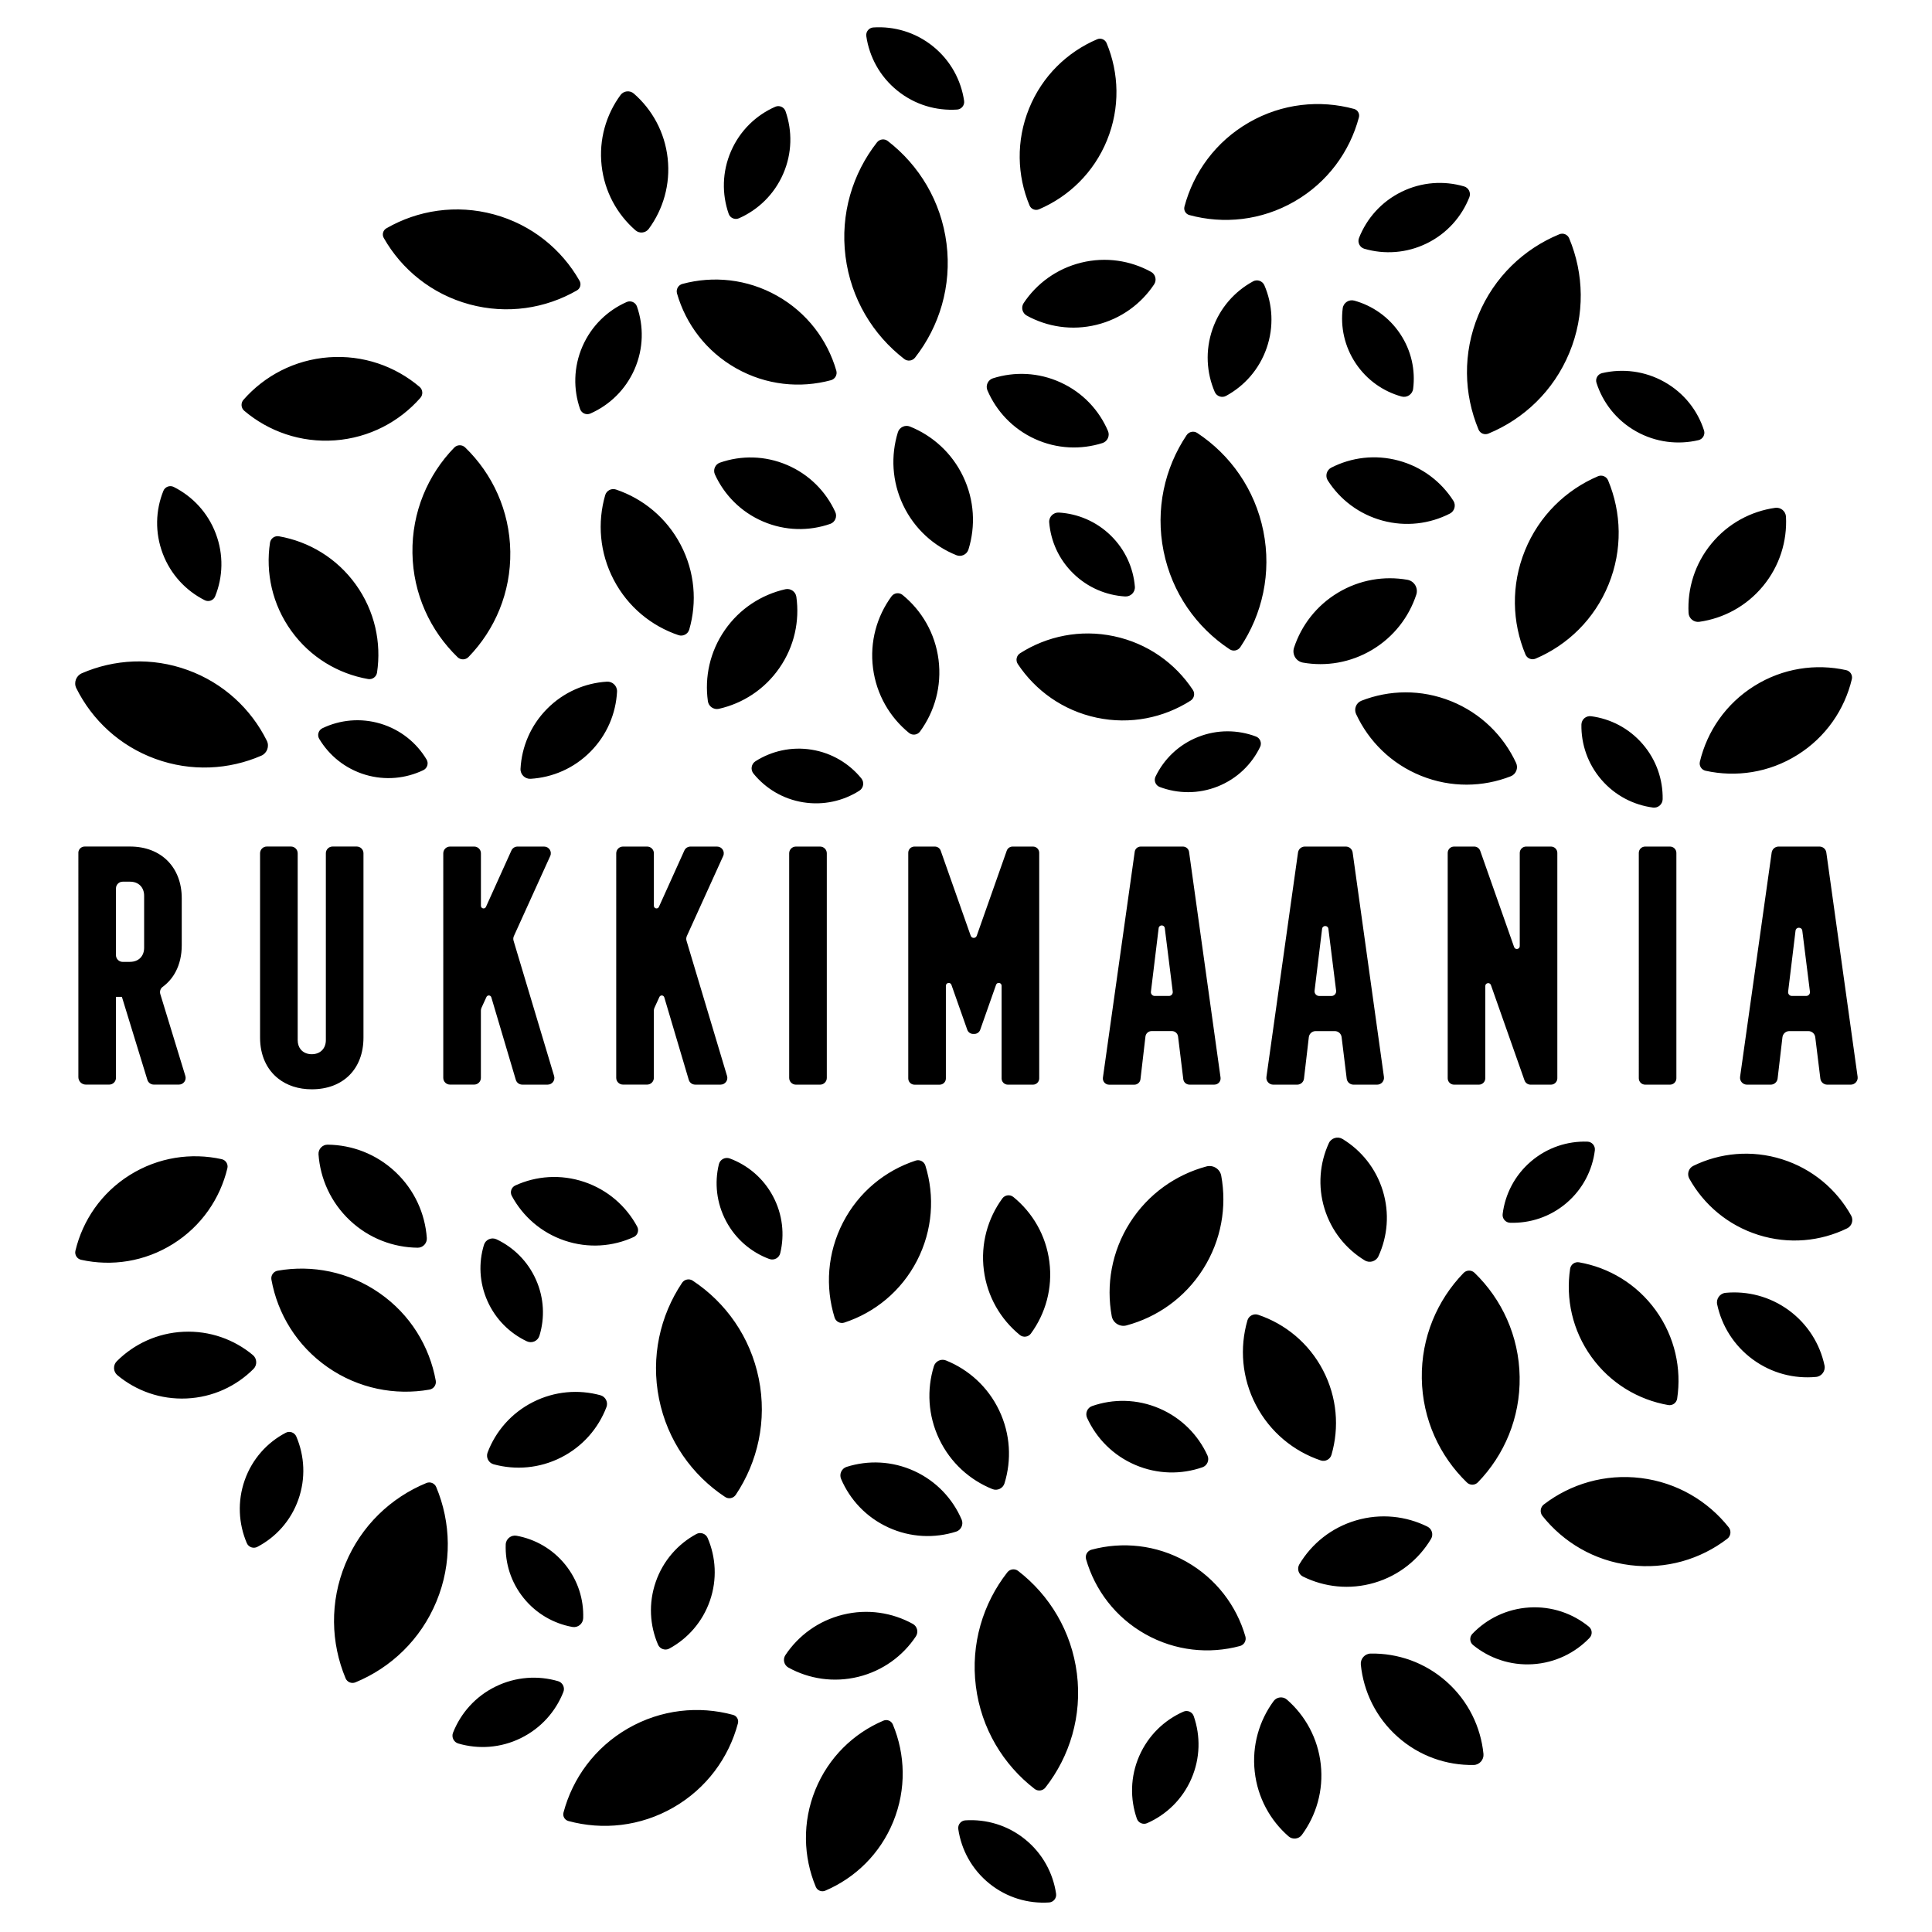 <svg version="1.1" id="Layer_1" xmlns="http://www.w3.org/2000/svg" xmlns:xlink="http://www.w3.org/1999/xlink" x="0px" y="0px"
	 viewBox="0 0 595.28 595.28" style="enable-background:new 0 0 595.28 595.28;" xml:space="preserve">
<style type="text/css">
	.st0{fill:#000000;}
</style>
<path class="st0" d="M24.14,262.78c0-1.08,0.87-1.95,1.95-1.95h13.98c4.78,0,8.76,1.59,11.55,4.38C54.4,268,56,271.98,56,276.76
	v14.48c0,3.09-0.65,5.84-1.86,8.14c-0.99,1.89-2.36,3.48-4.04,4.71c-0.69,0.5-0.95,1.41-0.7,2.22l7.71,25.2
	c0.41,1.33-0.59,2.67-1.98,2.67h-7.74c-0.91,0-1.71-0.59-1.98-1.46l-7.85-25.57h-1.83v24.96c0,1.14-0.93,2.07-2.07,2.07h-7.22
	c-1.27,0-2.29-1.03-2.29-2.29V262.78z M40.07,296.36c1.3,0,2.39-0.43,3.15-1.19c0.76-0.76,1.19-1.85,1.19-3.15v-16.02
	c0-1.3-0.43-2.39-1.19-3.15c-0.76-0.76-1.85-1.19-3.15-1.19h-2.27c-1.14,0-2.07,0.93-2.07,2.07v20.57c0,1.14,0.93,2.07,2.07,2.07
	H40.07z M80.13,319.72V262.9c0-1.14,0.93-2.07,2.07-2.07h7.45c1.14,0,2.07,0.93,2.07,2.07v57.58c0,1.14,0.33,2.11,0.92,2.85
	c0.76,0.94,1.95,1.49,3.42,1.49c1.28,0,2.35-0.42,3.1-1.15c0.79-0.76,1.24-1.87,1.24-3.19V262.9c0-1.14,0.93-2.07,2.07-2.07h7.45
	c1.14,0,2.07,0.93,2.07,2.07v56.81c0,4.83-1.57,8.81-4.34,11.58c-2.78,2.78-6.76,4.34-11.58,4.34c-4.14,0-7.68-1.19-10.36-3.32
	C82.18,329.53,80.13,325.14,80.13,319.72z M138.66,260.84h7.45c1.14,0,2.07,0.93,2.07,2.07v16.18c0,0.87,1.19,1.13,1.55,0.33
	l7.84-17.36c0.33-0.74,1.07-1.22,1.89-1.22h8.19c1.5,0,2.51,1.55,1.88,2.92l-11.19,24.65c-0.21,0.46-0.24,0.97-0.1,1.45l12.49,41.67
	c0.4,1.33-0.6,2.66-1.98,2.66h-7.84c-0.92,0-1.72-0.6-1.98-1.48l-7.54-25.41c-0.21-0.72-1.2-0.79-1.51-0.11l-1.52,3.32
	c-0.12,0.27-0.19,0.56-0.19,0.86v20.74c0,1.14-0.93,2.07-2.07,2.07h-7.45c-1.14,0-2.07-0.93-2.07-2.07V262.9
	C136.6,261.76,137.52,260.84,138.66,260.84z M191.95,260.84h7.45c1.14,0,2.07,0.93,2.07,2.07v16.18c0,0.87,1.19,1.13,1.55,0.33
	l7.84-17.36c0.33-0.74,1.07-1.22,1.89-1.22h8.19c1.5,0,2.51,1.55,1.88,2.92l-11.19,24.65c-0.21,0.46-0.24,0.97-0.1,1.45l12.49,41.67
	c0.4,1.33-0.6,2.66-1.98,2.66h-7.84c-0.92,0-1.72-0.6-1.98-1.48l-7.54-25.41c-0.21-0.72-1.2-0.79-1.51-0.11l-1.52,3.32
	c-0.12,0.27-0.19,0.56-0.19,0.86v20.74c0,1.14-0.93,2.07-2.07,2.07h-7.45c-1.14,0-2.07-0.93-2.07-2.07V262.9
	C189.88,261.76,190.8,260.84,191.95,260.84z M245.23,260.84h7.45c1.14,0,2.07,0.93,2.07,2.07v69.22c0,1.14-0.93,2.07-2.07,2.07
	h-7.45c-1.14,0-2.07-0.93-2.07-2.07V262.9C243.16,261.76,244.09,260.84,245.23,260.84z M281.76,260.84h6.28
	c0.81,0,1.54,0.51,1.81,1.28l9.24,26.2c0.31,0.88,1.55,0.88,1.86,0l9.24-26.2c0.27-0.77,1-1.28,1.81-1.28h6.28
	c1.06,0,1.92,0.86,1.92,1.92v69.52c0,1.06-0.86,1.92-1.92,1.92h-7.75c-1.06,0-1.92-0.86-1.92-1.92v-28.55
	c0-0.99-1.38-1.23-1.71-0.29l-4.88,13.85c-0.27,0.77-1,1.28-1.81,1.28h-0.37c-0.81,0-1.54-0.51-1.81-1.28l-4.88-13.84
	c-0.33-0.93-1.71-0.7-1.71,0.29v28.55c0,1.06-0.86,1.92-1.92,1.92h-7.75c-1.06,0-1.92-0.86-1.92-1.92v-69.52
	C279.84,261.69,280.7,260.84,281.76,260.84z M351.49,260.84h12.98c0.96,0,1.77,0.71,1.9,1.65l9.7,69.52
	c0.16,1.15-0.73,2.18-1.9,2.18h-7.68c-0.97,0-1.79-0.72-1.9-1.68l-1.61-13.14c-0.12-0.96-0.93-1.68-1.9-1.68h-6.25
	c-0.97,0-1.79,0.73-1.9,1.7l-1.53,13.12c-0.11,0.97-0.93,1.7-1.9,1.7h-7.77c-1.17,0-2.06-1.03-1.9-2.19l9.79-69.52
	C349.72,261.54,350.53,260.84,351.49,260.84z M361.34,305.55l-2.45-19.58c-0.14-1.11-1.75-1.11-1.89,0l-2.38,19.58
	c-0.09,0.7,0.46,1.32,1.17,1.32h4.38C360.87,306.88,361.42,306.26,361.34,305.55z M402.04,260.84h12.64c1.05,0,1.94,0.78,2.09,1.82
	l9.64,69.14c0.18,1.27-0.81,2.4-2.09,2.4h-7.29c-1.07,0-1.96-0.79-2.09-1.85l-1.57-12.8c-0.13-1.06-1.03-1.85-2.09-1.85h-5.91
	c-1.07,0-1.97,0.8-2.1,1.86l-1.49,12.78c-0.12,1.06-1.02,1.86-2.1,1.86h-7.38c-1.28,0-2.27-1.13-2.09-2.4l9.73-69.14
	C400.1,261.61,400.99,260.84,402.04,260.84z M411.68,305.24l-2.38-19.06c-0.14-1.14-1.8-1.14-1.94,0l-2.32,19.07
	c-0.11,0.87,0.57,1.63,1.44,1.63h3.76C411.12,306.88,411.79,306.11,411.68,305.24z M448.02,260.84h6.21c0.83,0,1.57,0.53,1.85,1.31
	l10.44,29.65c0.33,0.95,1.74,0.71,1.74-0.3v-28.7c0-1.08,0.88-1.96,1.96-1.96h7.66c1.08,0,1.96,0.88,1.96,1.96v69.44
	c0,1.08-0.88,1.96-1.96,1.96h-6.3c-0.83,0-1.57-0.52-1.85-1.31l-10.35-29.37c-0.33-0.95-1.74-0.71-1.74,0.3v28.42
	c0,1.08-0.88,1.96-1.96,1.96h-7.66c-1.08,0-1.96-0.88-1.96-1.96V262.8C446.06,261.71,446.94,260.84,448.02,260.84z M506.9,260.84
	h7.66c1.08,0,1.96,0.88,1.96,1.96v69.44c0,1.08-0.88,1.96-1.96,1.96h-7.66c-1.08,0-1.96-0.88-1.96-1.96V262.8
	C504.94,261.71,505.82,260.84,506.9,260.84z M548.01,260.84h12.6c1.06,0,1.97,0.78,2.11,1.84l9.64,69.09
	c0.18,1.28-0.82,2.43-2.11,2.43h-7.25c-1.08,0-1.99-0.8-2.12-1.87l-1.57-12.76c-0.13-1.07-1.04-1.87-2.12-1.87h-5.87
	c-1.08,0-1.99,0.81-2.12,1.88l-1.49,12.74c-0.13,1.07-1.04,1.88-2.12,1.88h-7.33c-1.3,0-2.29-1.15-2.11-2.43l9.73-69.09
	C546.05,261.62,546.95,260.84,548.01,260.84z M557.67,305.56l-2.35-18.79c-0.15-1.23-1.94-1.23-2.09,0l-2.28,18.79
	c-0.08,0.7,0.46,1.31,1.16,1.31h4.39C557.21,306.88,557.76,306.26,557.67,305.56z M365.62,134.07c0.73-1.08,2.2-1.38,3.28-0.66
	c10.17,6.72,17.77,17.34,20.36,30.24c2.59,12.9-0.32,25.62-7.1,35.75c-0.73,1.08-2.2,1.38-3.28,0.66
	c-10.17-6.72-17.77-17.34-20.36-30.24C355.93,156.92,358.83,144.19,365.62,134.07z M144.63,93.77c11.63,3.16,23.45,1.29,33.13-4.29
	c1.04-0.6,1.4-1.92,0.81-2.96c-5.52-9.71-14.75-17.3-26.39-20.46c-11.63-3.16-23.45-1.29-33.13,4.29c-1.04,0.6-1.4,1.92-0.81,2.96
	C123.76,83.02,133,90.61,144.63,93.77z M384.81,37.74c-10.21,5.88-17.06,15.36-19.86,25.92c-0.3,1.13,0.37,2.29,1.5,2.6
	c10.54,2.87,22.18,1.7,32.39-4.18c10.21-5.88,17.06-15.36,19.86-25.92c0.3-1.13-0.37-2.29-1.5-2.6
	C406.66,30.69,395.02,31.86,384.81,37.74z M260.51,78.98c1.64,13.04,8.45,24.18,18.1,31.63c1.03,0.8,2.52,0.61,3.33-0.42
	c7.51-9.6,11.34-22.07,9.7-35.11c-1.64-13.04-8.45-24.18-18.1-31.63c-1.03-0.8-2.52-0.61-3.33,0.42
	C262.69,53.47,258.87,65.94,260.51,78.98z M455.5,97.09c-4.87,11.76-4.49,24.38,0.06,35.26c0.49,1.18,1.84,1.74,3.03,1.25
	c10.91-4.49,20.1-13.15,24.96-24.91c4.87-11.76,4.49-24.38-0.06-35.26c-0.49-1.18-1.84-1.74-3.03-1.25
	C469.55,76.67,460.37,85.33,455.5,97.09z M89.75,194.38c5.88,8.17,14.47,13.23,23.66,14.84c1.31,0.23,2.56-0.66,2.76-1.98
	c1.39-9.23-0.68-18.99-6.56-27.16c-5.88-8.17-14.47-13.23-23.66-14.84c-1.31-0.23-2.56,0.66-2.76,1.98
	C81.8,176.45,83.87,186.21,89.75,194.38z M495.63,180.08c4.36-10.71,3.98-22.18-0.15-32.07c-0.51-1.21-1.91-1.78-3.12-1.27
	c-9.86,4.2-18.13,12.15-22.49,22.86c-4.36,10.71-3.98,22.18,0.15,32.07c0.51,1.21,1.91,1.78,3.12,1.27
	C483,198.75,491.27,190.8,495.63,180.08z M341.1,43.18c4.06-9.99,3.71-20.68-0.14-29.9c-0.47-1.13-1.78-1.66-2.91-1.18
	c-9.2,3.92-16.91,11.32-20.97,21.31c-4.06,9.99-3.71,20.68,0.14,29.9c0.47,1.13,1.78,1.66,2.91,1.18
	C329.32,60.57,337.03,53.17,341.1,43.18z M127.08,170.41c0.2,12.61,5.5,23.94,13.9,32.07c0.95,0.92,2.46,0.9,3.38-0.05
	c8.14-8.39,13.07-19.88,12.87-32.49c-0.2-12.61-5.5-23.94-13.9-32.07c-0.95-0.92-2.46-0.9-3.38,0.05
	C131.81,146.3,126.88,157.8,127.08,170.41z M343.23,196.03c-10.37-2.2-20.65-0.03-28.93,5.25c-1.12,0.71-1.43,2.21-0.7,3.31
	c5.43,8.19,13.94,14.34,24.31,16.54c10.37,2.2,20.65,0.03,28.93-5.25c1.12-0.71,1.43-2.21,0.7-3.31
	C362.12,204.37,353.6,198.23,343.23,196.03z M101.32,110.09c-10.57,0.78-19.83,5.72-26.31,13.1c-0.87,0.99-0.76,2.52,0.25,3.38
	c7.49,6.35,17.39,9.88,27.96,9.11c10.57-0.78,19.83-5.72,26.31-13.1c0.87-0.99,0.76-2.52-0.25-3.38
	C121.78,112.84,111.89,109.31,101.32,110.09z M226.84,113.49c9.24,5.21,19.69,6.22,29.18,3.66c1.28-0.34,2.03-1.68,1.66-2.95
	c-2.72-9.44-9.01-17.86-18.24-23.06c-9.24-5.21-19.69-6.22-29.18-3.66c-1.28,0.34-2.03,1.68-1.66,2.95
	C211.32,99.87,217.6,108.29,226.84,113.49z M57.85,206.46c-11.05-4.02-22.66-3.35-32.65,0.99c-1.76,0.77-2.54,2.89-1.68,4.61
	c4.86,9.76,13.32,17.74,24.36,21.76c11.05,4.02,22.66,3.35,32.65-0.99c1.76-0.77,2.54-2.89,1.68-4.61
	C77.36,218.46,68.9,210.48,57.85,206.46z M289.18,203.27c-1.04-8.16-5.19-15.16-11.1-19.97c-1.04-0.84-2.59-0.64-3.38,0.43
	c-4.51,6.15-6.76,13.97-5.71,22.13s5.19,15.16,11.1,19.97c1.04,0.84,2.59,0.64,3.38-0.43C287.97,219.25,290.22,211.43,289.18,203.27
	z M296.77,146.84c-3.48-7.31-9.45-12.62-16.41-15.42c-1.5-0.6-3.23,0.22-3.71,1.77c-2.21,7.17-1.85,15.15,1.63,22.46
	c3.48,7.31,9.45,12.62,16.41,15.42c1.5,0.6,3.23-0.22,3.71-1.77C300.62,162.13,300.25,154.14,296.77,146.84z M223.32,194.15
	c-4.61,6.66-6.25,14.48-5.21,21.91c0.22,1.6,1.8,2.69,3.38,2.34c7.32-1.65,14.07-5.94,18.67-12.6c4.61-6.66,6.25-14.48,5.21-21.91
	c-0.22-1.6-1.8-2.69-3.38-2.34C234.67,183.21,227.92,187.5,223.32,194.15z M185.37,51.02c0.89,8.04,4.78,15.03,10.44,19.95
	c1.22,1.06,3.12,0.85,4.08-0.45c4.44-6.04,6.72-13.71,5.83-21.75c-0.89-8.04-4.78-15.03-10.44-19.95c-1.22-1.06-3.12-0.85-4.08,0.45
	C186.76,35.31,184.48,42.98,185.37,51.02z M333.16,80.92c-7.57,1.86-13.76,6.45-17.76,12.47c-0.86,1.3-0.42,3.09,0.94,3.84
	c6.33,3.49,13.94,4.71,21.51,2.85c7.57-1.86,13.76-6.45,17.76-12.47c0.86-1.3,0.42-3.09-0.94-3.84
	C348.34,80.28,340.74,79.06,333.16,80.92z M553.82,232.6c8.78-5.49,14.53-14,16.76-23.33c0.3-1.25-0.49-2.51-1.75-2.79
	c-9.37-2.08-19.53-0.62-28.31,4.88c-8.78,5.49-14.53,14-16.76,23.33c-0.3,1.25,0.49,2.51,1.75,2.79
	C534.88,239.55,545.04,238.1,553.82,232.6z M189.1,178.65c4.38,8.37,11.65,14.25,19.95,17.05c1.39,0.47,2.91-0.32,3.32-1.73
	c2.43-8.41,1.75-17.72-2.63-26.09c-4.38-8.37-11.65-14.25-19.95-17.05c-1.39-0.47-2.91,0.32-3.32,1.73
	C184.04,160.96,184.72,170.28,189.1,178.65z M112.54,238.7c6.18,1.85,12.52,1.18,17.91-1.41c1.22-0.59,1.68-2.12,0.98-3.28
	c-3.07-5.14-8-9.18-14.18-11.04c-6.18-1.85-12.52-1.18-17.91,1.41c-1.22,0.59-1.68,2.12-0.98,3.28
	C101.44,232.8,106.36,236.84,112.54,238.7z M181.92,231.61c5.11-5.15,7.84-11.77,8.2-18.49c0.09-1.74-1.38-3.2-3.12-3.09
	c-6.72,0.41-13.31,3.2-18.42,8.35c-5.11,5.15-7.84,11.77-8.2,18.49c-0.09,1.74,1.38,3.2,3.12,3.09
	C170.22,239.55,176.81,236.77,181.92,231.61z M235.13,160.69c6.85,2.93,14.19,2.99,20.7,0.72c1.47-0.51,2.19-2.22,1.54-3.64
	c-2.87-6.29-8-11.57-14.85-14.5c-6.85-2.93-14.19-2.99-20.7-0.72c-1.47,0.51-2.19,2.22-1.54,3.64
	C223.15,152.48,228.28,157.76,235.13,160.69z M422.81,200.2c6.68-4,11.31-10.11,13.57-16.97c0.67-2.05-0.62-4.22-2.75-4.59
	c-7.1-1.25-14.67-0.04-21.35,3.96c-6.68,4-11.31,10.11-13.57,16.97c-0.67,2.05,0.62,4.22,2.75,4.59
	C408.56,205.41,416.13,204.2,422.81,200.2z M417.71,111.94c3.47,5.2,8.54,8.68,14.12,10.23c1.67,0.46,3.36-0.65,3.58-2.37
	c0.73-5.73-0.53-11.74-4-16.94c-3.47-5.2-8.54-8.68-14.12-10.23c-1.67-0.46-3.36,0.65-3.58,2.37
	C412.99,100.73,414.25,106.74,417.71,111.94z M330.72,176.72c4.47,4.36,10.17,6.71,15.95,7.06c1.73,0.1,3.15-1.34,3-3.06
	c-0.48-5.75-2.97-11.37-7.44-15.73c-4.47-4.36-10.17-6.71-15.95-7.06c-1.73-0.1-3.15,1.34-3,3.06
	C323.76,166.75,326.24,172.37,330.72,176.72z M250.09,230.99c-6.26-1.01-12.35,0.41-17.31,3.56c-1.31,0.83-1.6,2.6-0.62,3.81
	c3.71,4.56,9.04,7.83,15.3,8.84c6.26,1.01,12.35-0.41,17.31-3.56c1.31-0.83,1.6-2.6,0.62-3.81
	C261.68,235.28,256.35,232.01,250.09,230.99z M506.14,229.27c-4.23-4.91-9.93-7.8-15.89-8.59c-1.58-0.21-2.96,0.99-2.99,2.57
	c-0.1,6.01,1.92,12.07,6.15,16.98c4.23,4.91,9.93,7.8,15.89,8.59c1.58,0.21,2.96-0.99,2.99-2.57
	C512.39,240.24,510.37,234.17,506.14,229.27z M527.34,167.48c-5.15,6.24-7.45,13.89-7.07,21.38c0.09,1.69,1.63,2.96,3.31,2.73
	c7.42-1.05,14.49-4.77,19.64-11.01c5.15-6.24,7.45-13.89,7.07-21.38c-0.09-1.69-1.63-2.96-3.31-2.73
	C539.55,157.52,532.48,161.24,527.34,167.48z M373.58,101.45c-2.27,6.57-1.84,13.42,0.71,19.33c0.58,1.33,2.2,1.9,3.48,1.2
	c5.66-3.07,10.24-8.19,12.51-14.76c2.27-6.57,1.84-13.42-0.71-19.33c-0.58-1.33-2.2-1.9-3.48-1.2
	C380.43,89.77,375.85,94.88,373.58,101.45z M431.84,59.1c-6.24,3.06-10.75,8.23-13.11,14.23c-0.53,1.35,0.23,2.9,1.62,3.31
	c6.18,1.81,13.04,1.4,19.28-1.66c6.24-3.06,10.75-8.23,13.11-14.23c0.53-1.35-0.23-2.9-1.62-3.31
	C444.93,55.63,438.08,56.04,431.84,59.1z M375.2,242.32c5.97-2.38,10.49-6.83,13.07-12.2c0.58-1.21-0.01-2.7-1.27-3.18
	c-5.58-2.11-11.93-2.23-17.9,0.15c-5.97,2.38-10.49,6.83-13.07,12.2c-0.58,1.21,0.01,2.7,1.27,3.18
	C362.88,244.58,369.23,244.7,375.2,242.32z M225.24,46.58c-2.77,6.37-2.84,13.23-0.72,19.31c0.45,1.28,1.91,1.91,3.15,1.37
	c5.89-2.59,10.86-7.32,13.64-13.69s2.84-13.23,0.72-19.31c-0.45-1.28-1.91-1.91-3.15-1.37C232.98,35.48,228.01,40.21,225.24,46.58z
	 M179.46,106.74c-2.77,6.37-2.84,13.23-0.72,19.31c0.45,1.28,1.91,1.91,3.15,1.37c5.89-2.59,10.86-7.32,13.64-13.69
	c2.77-6.37,2.84-13.23,0.72-19.31c-0.45-1.28-1.91-1.91-3.15-1.37C187.2,95.65,182.23,100.38,179.46,106.74z M504.11,132.91
	c6.06,3.41,12.91,4.19,19.22,2.71c1.32-0.31,2.12-1.7,1.71-2.98c-1.95-6.12-6.14-11.55-12.21-14.96
	c-6.06-3.41-12.91-4.19-19.22-2.71c-1.32,0.31-2.12,1.7-1.71,2.98C493.86,124.07,498.05,129.5,504.11,132.91z M50.14,170.56
	c2.46,6.5,7.19,11.48,12.95,14.38c1.21,0.61,2.7,0.05,3.2-1.2c2.41-5.96,2.66-12.81,0.2-19.32s-7.19-11.48-12.95-14.38
	c-1.21-0.61-2.7-0.05-3.2,1.2C47.93,157.2,47.68,164.05,50.14,170.56z M276.48,27.92c5.4,4.37,11.99,6.26,18.42,5.84
	c1.35-0.09,2.35-1.33,2.16-2.67c-0.93-6.37-4.16-12.42-9.56-16.79c-5.4-4.37-11.99-6.26-18.42-5.84c-1.35,0.09-2.35,1.33-2.16,2.67
	C267.85,17.51,271.08,23.56,276.48,27.92z M447.09,216.04c-9.22-3.71-19.05-3.49-27.62-0.13c-1.61,0.63-2.36,2.52-1.64,4.09
	c3.88,8.37,10.82,15.34,20.05,19.05c9.22,3.71,19.05,3.49,27.62,0.13c1.61-0.63,2.36-2.52,1.64-4.09
	C463.26,226.72,456.31,219.75,447.09,216.04z M425.95,160.4c7.25,1.97,14.59,1.01,20.79-2.16c1.43-0.73,1.94-2.58,1.07-3.94
	c-3.74-5.86-9.6-10.4-16.84-12.37c-7.25-1.97-14.59-1.01-20.79,2.16c-1.43,0.73-1.94,2.58-1.07,3.94
	C412.85,153.89,418.7,158.43,425.95,160.4z M318.83,135.23c6.83,3.13,14.23,3.38,20.86,1.28c1.54-0.49,2.33-2.23,1.7-3.71
	c-2.73-6.4-7.76-11.84-14.59-14.96c-6.83-3.13-14.23-3.38-20.86-1.28c-1.54,0.49-2.33,2.23-1.7,3.71
	C306.98,126.66,312.01,132.1,318.83,135.23z M226.7,460.58c-0.73,1.08-2.2,1.38-3.28,0.66c-10.17-6.72-17.77-17.34-20.36-30.24
	c-2.59-12.9,0.32-25.62,7.1-35.75c0.73-1.08,2.2-1.38,3.28-0.66c10.17,6.72,17.77,17.34,20.36,30.24
	C236.39,437.72,233.48,450.45,226.7,460.58z M207.51,556.9c10.21-5.88,17.06-15.36,19.86-25.92c0.3-1.13-0.37-2.29-1.5-2.6
	c-10.54-2.87-22.18-1.7-32.39,4.18c-10.21,5.88-17.06,15.36-19.86,25.92c-0.3,1.13,0.37,2.29,1.5,2.6
	C185.66,563.95,197.29,562.78,207.51,556.9z M331.81,515.66c-1.64-13.04-8.45-24.18-18.1-31.63c-1.03-0.8-2.52-0.61-3.33,0.42
	c-7.51,9.6-11.34,22.07-9.7,35.11c1.64,13.04,8.45,24.18,18.1,31.63c1.03,0.8,2.52,0.61,3.33-0.42
	C329.62,541.17,333.45,528.7,331.81,515.66z M134.47,493.45c4.87-11.76,4.49-24.38-0.06-35.26c-0.49-1.18-1.84-1.74-3.03-1.25
	c-10.91,4.49-20.1,13.15-24.96,24.91c-4.87,11.76-4.49,24.38,0.06,35.26c0.49,1.18,1.84,1.74,3.03,1.25
	C120.42,513.87,129.6,505.21,134.47,493.45z M510.2,403.78c-5.88-8.17-14.47-13.23-23.66-14.84c-1.31-0.23-2.56,0.66-2.76,1.98
	c-1.39,9.23,0.68,18.99,6.56,27.16c5.88,8.17,14.47,13.23,23.66,14.84c1.31,0.23,2.56-0.66,2.76-1.98
	C518.15,421.72,516.08,411.96,510.2,403.78z M100.96,421.26c9.5,6.61,20.79,8.76,31.37,6.9c1.3-0.23,2.17-1.47,1.93-2.77
	c-1.91-10.55-7.83-20.37-17.33-26.97c-9.5-6.61-20.79-8.76-31.37-6.9c-1.3,0.23-2.17,1.47-1.93,2.77
	C85.54,404.83,91.46,414.65,100.96,421.26z M251.22,551.47c-4.06,9.99-3.71,20.68,0.14,29.9c0.47,1.13,1.78,1.66,2.91,1.18
	c9.2-3.92,16.91-11.32,20.97-21.31s3.71-20.68-0.14-29.9c-0.47-1.13-1.78-1.66-2.91-1.18C262.99,534.07,255.28,541.48,251.22,551.47
	z M468.23,424.24c-0.2-12.61-5.5-23.94-13.9-32.07c-0.95-0.92-2.46-0.9-3.38,0.05c-8.14,8.39-13.07,19.88-12.87,32.49
	c0.2,12.61,5.5,23.94,13.9,32.07c0.95,0.92,2.46,0.9,3.38-0.05C463.5,448.34,468.43,436.85,468.23,424.24z M259.74,376.67
	c-4.86,9.42-5.5,19.9-2.59,29.29c0.39,1.26,1.75,1.97,3.01,1.55c9.33-3.06,17.52-9.65,22.38-19.07s5.5-19.9,2.59-29.29
	c-0.39-1.26-1.75-1.97-3.01-1.55C272.78,360.67,264.6,367.25,259.74,376.67z M502.29,482.25c11.09,1.37,21.69-1.83,29.91-8.13
	c1.11-0.85,1.3-2.45,0.44-3.54c-6.44-8.11-15.95-13.8-27.04-15.17c-11.09-1.37-21.69,1.83-29.91,8.13c-1.11,0.85-1.3,2.45-0.44,3.54
	C481.7,475.19,491.2,480.88,502.29,482.25z M365.48,481.15c-9.24-5.21-19.69-6.22-29.18-3.66c-1.28,0.34-2.03,1.68-1.66,2.95
	c2.72,9.44,9.01,17.86,18.24,23.06s19.69,6.22,29.18,3.66c1.28-0.34,2.03-1.68,1.66-2.95C381,494.77,374.71,486.36,365.48,481.15z
	 M541.79,380.5c9.42,2.97,19.14,1.98,27.35-2.03c1.45-0.71,2.01-2.52,1.23-3.93c-4.46-8-11.87-14.38-21.29-17.35
	c-9.42-2.97-19.14-1.98-27.35,2.03c-1.45,0.71-2.01,2.52-1.23,3.93C524.96,371.15,532.37,377.53,541.79,380.5z M303.14,391.37
	c1.04,8.16,5.19,15.16,11.1,19.97c1.04,0.84,2.59,0.64,3.38-0.43c4.51-6.15,6.76-13.97,5.71-22.13c-1.04-8.16-5.19-15.16-11.1-19.97
	c-1.04-0.84-2.59-0.64-3.38,0.43C304.35,375.39,302.1,383.21,303.14,391.37z M107.8,376.02c5.89,5.55,13.38,8.34,20.89,8.42
	c1.62,0.02,2.93-1.38,2.82-2.99c-0.53-7.48-3.77-14.79-9.66-20.34c-5.89-5.55-13.38-8.34-20.89-8.42c-1.62-0.02-2.93,1.38-2.82,2.99
	C98.68,363.16,101.91,370.47,107.8,376.02z M289.38,443.4c3.48,7.31,9.45,12.62,16.41,15.42c1.5,0.6,3.23-0.22,3.71-1.77
	c2.21-7.17,1.85-15.15-1.63-22.46c-3.48-7.31-9.45-12.62-16.41-15.42c-1.5-0.6-3.23,0.22-3.71,1.77
	C285.53,428.11,285.9,436.1,289.38,443.4z M370.7,391.01c5.63-8.9,7.34-19.16,5.58-28.76c-0.38-2.07-2.49-3.4-4.53-2.86
	c-9.44,2.54-17.99,8.48-23.63,17.38c-5.63,8.9-7.34,19.16-5.58,28.76c0.38,2.07,2.49,3.4,4.53,2.86
	C356.52,405.85,365.07,399.91,370.7,391.01z M445.73,518.17c-6.7-5.97-15.1-8.82-23.41-8.68c-1.79,0.03-3.2,1.62-3.03,3.4
	c0.83,8.28,4.64,16.28,11.35,22.25c6.7,5.97,15.1,8.82,23.41,8.68c1.79-0.03,3.2-1.62,3.03-3.4
	C456.25,532.14,452.43,524.13,445.73,518.17z M406.95,543.62c-0.89-8.04-4.78-15.03-10.44-19.95c-1.22-1.06-3.12-0.85-4.08,0.45
	c-4.44,6.04-6.72,13.71-5.83,21.75s4.78,15.03,10.44,19.95c1.22,1.06,3.12,0.85,4.08-0.45
	C405.56,559.33,407.84,551.67,406.95,543.62z M264.44,516.66c7.57-1.86,13.76-6.45,17.76-12.47c0.86-1.3,0.42-3.09-0.94-3.84
	c-6.33-3.49-13.94-4.71-21.51-2.85c-7.57,1.86-13.76,6.45-17.76,12.47c-0.86,1.3-0.42,3.09,0.94,3.84
	C249.26,517.3,256.86,518.51,264.44,516.66z M40,362.04c-8.78,5.49-14.53,14-16.76,23.33c-0.3,1.25,0.49,2.51,1.75,2.79
	c9.37,2.08,19.53,0.62,28.31-4.88c8.78-5.49,14.53-14,16.76-23.33c0.3-1.25-0.49-2.51-1.75-2.79
	C58.94,355.09,48.78,356.55,40,362.04z M407.62,422.16c-4.38-8.37-11.65-14.25-19.95-17.05c-1.39-0.47-2.91,0.32-3.32,1.73
	c-2.43,8.41-1.75,17.72,2.63,26.09c4.38,8.37,11.65,14.25,19.95,17.05c1.39,0.47,2.91-0.32,3.32-1.73
	C412.69,439.85,412,430.53,407.62,422.16z M471.72,357.85c-5.03,4.3-7.98,10.14-8.73,16.23c-0.17,1.38,0.9,2.63,2.28,2.67
	c6.14,0.2,12.36-1.79,17.4-6.09c5.03-4.3,7.98-10.14,8.73-16.23c0.17-1.38-0.9-2.63-2.28-2.67
	C482.98,351.55,476.76,353.55,471.72,357.85z M408.1,372.4c2.13,6.94,6.67,12.47,12.42,15.96c1.49,0.9,3.48,0.29,4.2-1.29
	c2.81-6.11,3.47-13.24,1.34-20.18c-2.13-6.94-6.67-12.47-12.42-15.96c-1.49-0.9-3.48-0.29-4.2,1.29
	C406.63,358.34,405.97,365.47,408.1,372.4z M551.18,403.73c-5.85-4.29-12.8-6.02-19.5-5.39c-1.73,0.16-2.96,1.84-2.6,3.54
	c1.4,6.58,5.13,12.69,10.98,16.98c5.85,4.29,12.8,6.02,19.5,5.39c1.73-0.16,2.96-1.84,2.6-3.54
	C560.76,414.14,557.03,408.03,551.18,403.73z M357.19,433.95c-6.85-2.93-14.19-2.99-20.7-0.72c-1.47,0.51-2.19,2.22-1.54,3.64
	c2.87,6.29,8,11.57,14.85,14.5c6.85,2.93,14.19,2.99,20.7,0.72c1.47-0.51,2.19-2.22,1.54-3.64
	C369.17,442.16,364.04,436.88,357.19,433.95z M165.14,394.29c-2.52-5.68-6.92-9.96-12.13-12.43c-1.56-0.74-3.4,0.07-3.9,1.71
	c-1.68,5.49-1.45,11.59,1.07,17.27c2.52,5.68,6.92,9.96,12.13,12.43c1.56,0.74,3.4-0.07,3.9-1.71
	C167.89,406.08,167.67,399.97,165.14,394.29z M174.17,482.1c-3.92-4.86-9.3-7.87-15-8.91c-1.7-0.31-3.28,0.96-3.35,2.68
	c-0.2,5.77,1.6,11.65,5.52,16.51c3.92,4.86,9.3,7.87,15,8.91c1.7,0.31,3.28-0.96,3.35-2.68
	C179.89,492.84,178.09,486.96,174.17,482.1z M223.73,376.27c2.98,5.6,7.79,9.59,13.29,11.64c1.46,0.54,3.03-0.29,3.39-1.8
	c1.37-5.7,0.74-11.92-2.24-17.52c-2.98-5.6-7.79-9.59-13.29-11.64c-1.46-0.54-3.03,0.29-3.39,1.8
	C220.11,364.45,220.75,370.67,223.73,376.27z M57.51,430.89c8.08-0.37,15.3-3.79,20.6-9.1c1.19-1.2,1.1-3.2-0.2-4.28
	c-5.76-4.8-13.26-7.54-21.34-7.17c-8.08,0.37-15.3,3.79-20.6,9.1c-1.19,1.2-1.1,3.2,0.2,4.28
	C41.93,428.51,49.43,431.26,57.51,430.89z M218.74,493.19c2.27-6.57,1.84-13.42-0.71-19.33c-0.58-1.33-2.2-1.9-3.48-1.2
	c-5.66,3.07-10.24,8.19-12.51,14.76c-2.27,6.57-1.84,13.42,0.71,19.33c0.58,1.33,2.2,1.9,3.48,1.2
	C211.89,504.88,216.46,499.76,218.74,493.19z M160.48,535.54c6.24-3.06,10.75-8.23,13.11-14.23c0.53-1.35-0.23-2.9-1.62-3.31
	c-6.18-1.81-13.04-1.4-19.28,1.66c-6.24,3.06-10.75,8.23-13.11,14.23c-0.53,1.35,0.23,2.9,1.62,3.31
	C147.39,539.01,154.24,538.61,160.48,535.54z M367.08,548.06c2.77-6.37,2.84-13.23,0.72-19.31c-0.45-1.28-1.91-1.91-3.15-1.37
	c-5.89,2.59-10.86,7.32-13.64,13.69c-2.77,6.37-2.84,13.23-0.72,19.31c0.45,1.28,1.91,1.91,3.15,1.37
	C359.34,559.16,364.31,554.43,367.08,548.06z M423.47,487.68c7.62-2.24,13.69-7.21,17.46-13.53c0.79-1.33,0.28-3.08-1.11-3.77
	c-6.59-3.27-14.39-4.16-22.01-1.92c-7.62,2.24-13.69,7.21-17.46,13.53c-0.79,1.33-0.28,3.08,1.11,3.77
	C408.06,489.03,415.85,489.92,423.47,487.68z M471.18,495.29c-6.93,0.43-13.08,3.48-17.53,8.13c-0.93,0.98-0.84,2.57,0.21,3.43
	c4.99,4.07,11.46,6.35,18.39,5.92c6.93-0.43,13.08-3.48,17.53-8.13c0.93-0.98,0.84-2.57-0.21-3.43
	C484.59,497.14,478.12,494.86,471.18,495.29z M75.41,456.04c-2.32,6.56-1.91,13.45,0.63,19.41c0.53,1.25,2.04,1.8,3.24,1.17
	c5.7-2.97,10.33-8.03,12.65-14.59c2.32-6.56,1.91-13.45-0.63-19.41c-0.53-1.25-2.04-1.8-3.24-1.17
	C82.36,444.42,77.73,449.48,75.41,456.04z M315.84,566.72c-5.4-4.37-11.99-6.26-18.42-5.84c-1.35,0.09-2.35,1.33-2.16,2.67
	c0.93,6.37,4.16,12.42,9.56,16.79c5.4,4.37,11.99,6.26,18.42,5.84c1.35-0.09,2.35-1.33,2.16-2.67
	C324.47,577.14,321.24,571.09,315.84,566.72z M174,382.25c7.27,2.45,14.82,1.86,21.26-1.1c1.21-0.55,1.7-2.04,1.07-3.21
	c-3.37-6.26-9.04-11.32-16.31-13.77c-7.27-2.45-14.82-1.86-21.26,1.1c-1.21,0.55-1.7,2.04-1.07,3.21
	C161.07,374.75,166.73,379.8,174,382.25z M164.22,432c-6.7,3.4-11.51,9.03-13.98,15.53c-0.57,1.51,0.29,3.21,1.85,3.64
	c6.71,1.84,14.09,1.29,20.79-2.1c6.7-3.4,11.51-9.03,13.98-15.53c0.57-1.51-0.29-3.21-1.85-3.64
	C178.31,428.06,170.92,428.61,164.22,432z M281.71,453.25c-6.83-3.13-14.23-3.38-20.86-1.28c-1.54,0.49-2.33,2.23-1.7,3.71
	c2.73,6.4,7.76,11.84,14.59,14.96c6.83,3.13,14.23,3.38,20.86,1.28c1.54-0.49,2.33-2.23,1.7-3.71
	C293.56,461.82,288.53,456.38,281.71,453.25z"/>
</svg>
